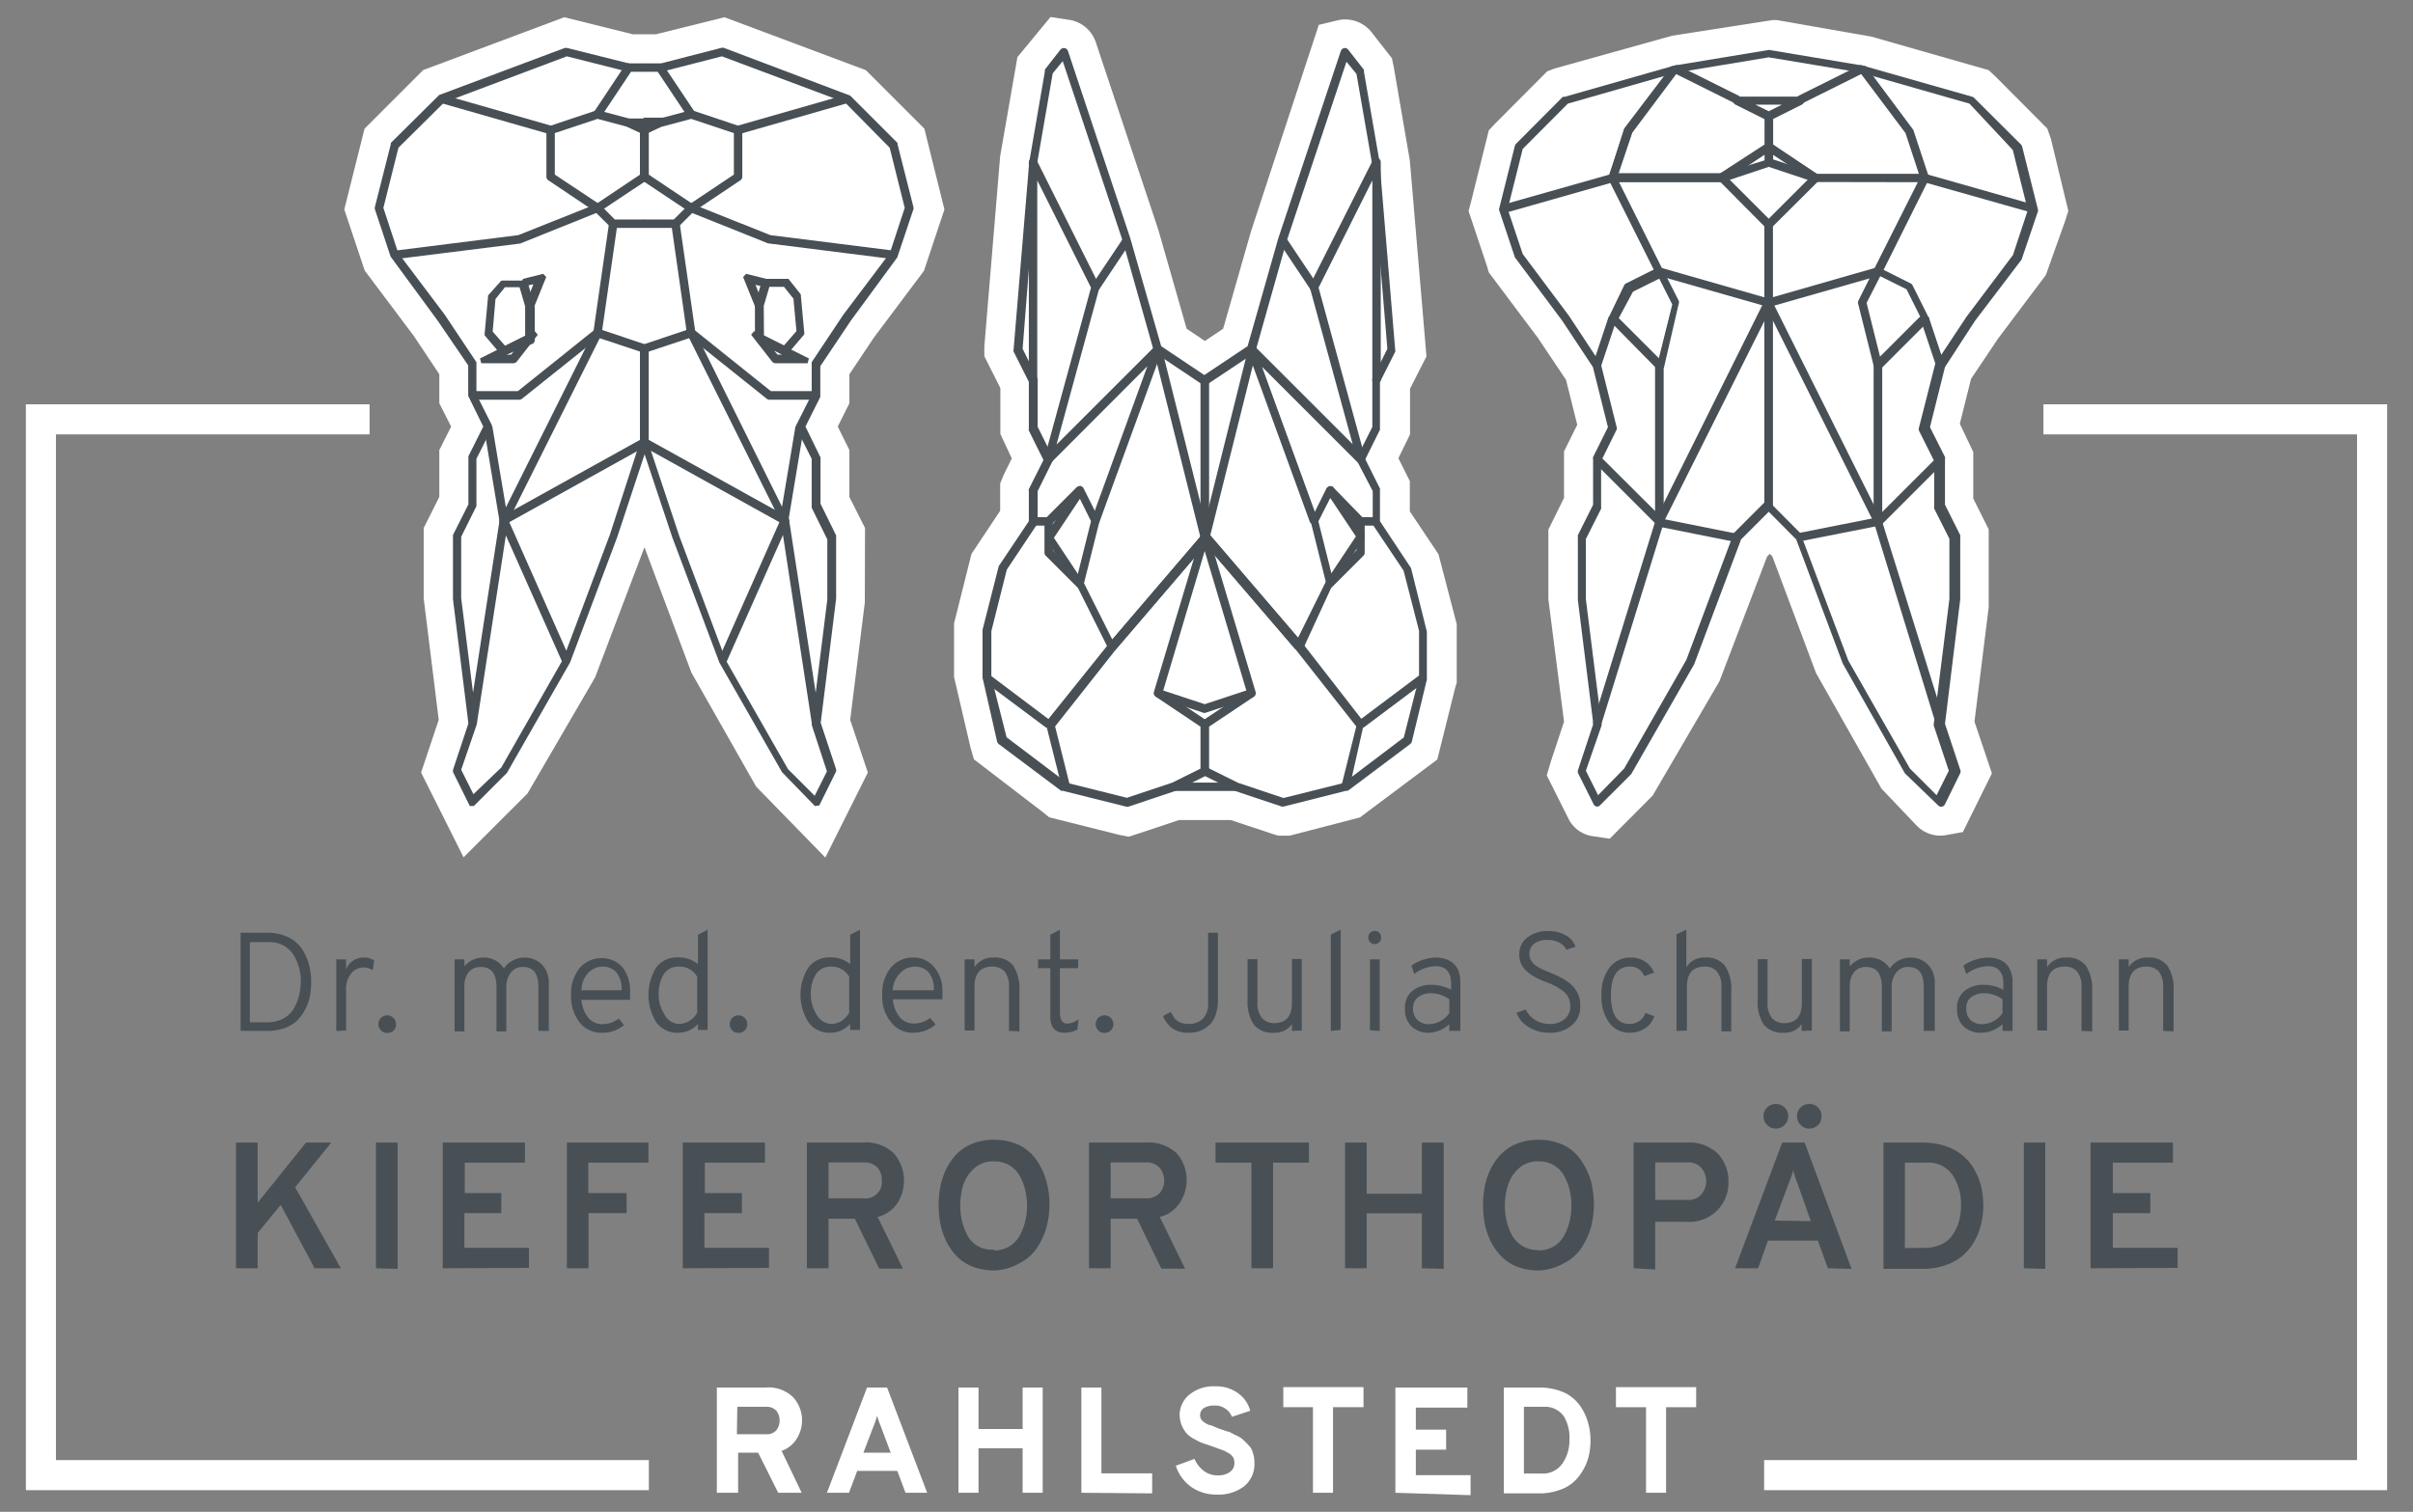 <svg xmlns="http://www.w3.org/2000/svg" viewBox="0 0 120.34 75.42"><rect x="0" y="0" width="120.34" height="75.42" fill="#808080" stroke="none"/><defs><style>.cls-1{fill:#fff;}.cls-2{fill:#485055;}</style></defs><g id="Ebene_2" data-name="Ebene 2"><polygon class="cls-1" points="32.36 74.34 1.29 74.34 1.29 20.17 18.43 20.17 18.43 21.67 2.79 21.67 2.79 72.84 32.36 72.84 32.36 74.34"/><polygon class="cls-1" points="119.05 74.34 87.98 74.34 87.98 72.84 117.55 72.84 117.55 21.67 101.91 21.67 101.91 20.17 119.05 20.17 119.05 74.34"/><path class="cls-1" d="M71.74,27.65l-1.43-2.14V24l-.57-1.14.58-1.19V19.39l.82-1.61L70.31,8l-.8-4.65-.09-.44-1-1.28A1.68,1.68,0,0,0,66.77,1l-1,.24L62.39,11.54,61,16.4l-.91.61-.91-.61-1.41-4.93L54.66,2.14A1.67,1.67,0,0,0,53.39,1l-1-.15-1.65,2-.86,4.94-.79,9.5,0,.48.8,1.59v2.29l.57,1.22-.4.81-.18.44v1.36l-1.43,2.15-.87,3.47,0,2.67.82,3.52.17.59L52,40.51l.32.26,3.5.88.48.09,2.5-.83h2.58l2.14.71.24.07h.55l3.51-.91,3.86-2.89.89-3.57.08-.27V31.14Z"/><polygon class="cls-1" points="43.18 3.5 36.13 0.86 32.71 1.71 31.56 1.71 28.14 0.86 21.44 3.37 21.11 3.49 18.18 6.42 17.17 10.45 18.19 13.5 20.63 16.75 21.91 18.67 21.91 20.12 22.5 21.28 21.91 22.45 21.91 24.79 21.13 26.34 21.13 29.85 21.88 35.91 21 38.54 23.12 42.77 26.31 39.58 29.68 33.79 32.14 27.3 34.48 33.55 37.71 39.24 41.16 42.78 43.28 38.54 42.4 35.91 43.13 30.06 43.14 26.34 42.36 24.79 42.36 22.45 41.78 21.28 42.36 20.12 42.36 18.67 43.59 16.83 46.08 13.51 47.1 10.45 46.1 6.42 43.18 3.5"/><path class="cls-1" d="M102.28,6.92l-.18-.51-2.59-2.6-.33-.31L93.34,1.83,88.6,1,88.4,1l-5,.78L77.52,3.42l-.36.14L74.58,6.15l-.33.35L73.38,10l-.14.53.92,2.75.09.31,2.45,3.27,1.4,2.09.56,2.24L78,22.52v2.32l-.78,1.58V29.9L78,36l-.66,2-.2.68,1.07,2.14a1.6,1.6,0,0,0,1.19.89l.88.13,2.14-2.15,3.33-5.7,2.38-6.23.13-.13.13.13,2.18,5.82,3.26,5.76L95.6,41.2a1.64,1.64,0,0,0,1.4.47l.89-.16,1.45-2.93L98.47,36l.71-5.71,0-3.47v-.41l-.77-1.54V22.55l-.67-1.41.56-2.24,1.34-2,2.39-3.18L103,11l.15-.48Z"/><path class="cls-2" d="M60.08,38.56a.09.09,0,0,1-.08-.09V36.18l-2.3-1.53a.1.1,0,0,1,0-.1L60,26.76a.1.1,0,0,1,.08-.06.1.1,0,0,1,.09.06l2.33,7.79a.09.09,0,0,1,0,.1l-2.3,1.53v2.29A.09.09,0,0,1,60.08,38.56Zm-2.23-4L60.08,36l2.24-1.49-2.24-7.45Z"/><path class="cls-2" d="M60.08,38.68a.21.21,0,0,1-.21-.21V36.25l-2.24-1.5a.2.2,0,0,1-.08-.24l2.33-7.78a.21.21,0,0,1,.2-.15.22.22,0,0,1,.21.15l2.33,7.79a.2.2,0,0,1-.08.23l-2.24,1.5v2.22A.21.21,0,0,1,60.08,38.68ZM58,34.49l2.08,1.39,2.09-1.39-2.09-7Zm2-7.43h.08l0-.14Zm.08-.26Z"/><path class="cls-2" d="M67.18,39.27l-.17,0,.77-3.07L64.69,32.3l-4.61-5.38-4.6,5.38-3.09,3.86.77,3.07-.17,0-.78-3.11a.11.11,0,0,1,0-.08l3.11-3.89L60,26.73a.11.11,0,0,1,.13,0l4.67,5.45,3.12,3.9a.11.11,0,0,1,0,.08Z"/><path class="cls-2" d="M67.15,39.39l-.17,0-.09-.15.75-3-3-3.81-4.51-5.26-4.51,5.27-3,3.8.75,3-.09.15-.17,0-.15-.09-.78-3.11a.26.26,0,0,1,0-.19l3.12-3.89,4.67-5.46a.24.24,0,0,1,.33,0l4.67,5.45L68,36a.26.26,0,0,1,0,.19L67.3,39.3Z"/><path class="cls-2" d="M66.31,29.21h0a.09.09,0,0,1-.06-.06L65.45,26a.13.13,0,0,1,0-.06l.78-1.56a.07.07,0,0,1,.06,0,.08.08,0,0,1,.08,0L67.93,26A.09.09,0,0,1,68,26v1.56a.09.09,0,0,1,0,.06l-1.55,1.56ZM65.63,26,66.36,29l1.42-1.43V26.05L66.34,24.6Z"/><path class="cls-2" d="M66.31,29.34h0a.23.23,0,0,1-.15-.15l-.78-3.12a.2.2,0,0,1,0-.15l.77-1.55a.28.28,0,0,1,.16-.12.22.22,0,0,1,.18.06L68,25.86a.2.2,0,0,1,.06.15v1.56a.2.2,0,0,1-.06.15l-1.56,1.56A.25.25,0,0,1,66.31,29.34Zm0-.33v0l0,0Zm-.56-3,.67,2.67,1.23-1.23V26.1l-1.29-1.29Zm.56-1.52h0Z"/><path class="cls-2" d="M64,40.12h0l-2.34-.78h0l-1.52-.76-1.51.76h0l-2.33.78h0l-3.12-.78h0L49.91,37a.05.05,0,0,1,0,0l-.78-3.11V31.44l.78-3.11a0,0,0,0,1,0,0L51.43,26V24.45a.08.08,0,0,1,0,0l.76-1.51-.76-1.52a.06.06,0,0,1,0,0V19l-.77-1.54a.06.06,0,0,1,0,0l.78-9.35.78-4.5a.05.05,0,0,1,0,0l.78-1a.11.11,0,0,1,.08,0,.11.11,0,0,1,.07.06L56.27,12l1.55,5.42,2.26,1.51,2.27-1.51L63.89,12,67,2.62a.11.11,0,0,1,.07-.06.11.11,0,0,1,.08,0l.78,1s0,0,0,0l.78,4.49.78,9.36s0,0,0,0L68.74,19v2.32s0,0,0,0L68,22.9l.76,1.51s0,0,0,0V26l1.54,2.32a0,0,0,0,1,0,0l.78,3.11v2.38l-.78,3.11a.05.05,0,0,1,0,0l-3.12,2.34h0L64,40.11Zm-2.31-.95,2.31.77,3.07-.77,3.08-2.31.77-3.07V31.47l-.77-3.09-1.55-2.32s0,0,0,0V24.47l-.77-1.54a.09.09,0,0,1,0-.07l.77-1.54V19s0,0,0,0l.77-1.53-.78-9.32-.77-4.47-.66-.82L64.06,12,62.5,17.47a.05.05,0,0,1,0,.05l-2.34,1.55a.07.07,0,0,1-.09,0L57.7,17.52a.1.1,0,0,1,0-.05L56.11,12,53,2.82l-.66.82L51.6,8.11l-.77,9.32L51.59,19a.08.08,0,0,1,0,0v2.32l.77,1.54a0,0,0,0,1,0,.07l-.77,1.54V26a.09.09,0,0,1,0,0L50,28.38l-.77,3.09v2.32L50,36.86l3.07,2.31,3.08.77,2.3-.77,1.56-.78h.07Z"/><path class="cls-2" d="M64,40.24h-.07l-2.33-.78-1.5-.74-1.46.73-2.36.79a.24.24,0,0,1-.12,0L53,39.45a.2.2,0,0,1-.08,0l-3.11-2.33a.24.24,0,0,1-.08-.11L49,33.8V31.42l.81-3.18L51.31,26v-1.5a.2.2,0,0,1,0-.1l.73-1.45-.73-1.47a.13.13,0,0,1,0-.09V19.05l-.76-1.51a.22.22,0,0,1,0-.11l.78-9.35.78-4.52a.19.19,0,0,1,0-.09l.78-1a.22.22,0,0,1,.37.07l3.11,9.35,1.54,5.38,2.15,1.44,2.16-1.44,1.53-5.38,3.12-9.35a.22.22,0,0,1,.16-.14.21.21,0,0,1,.21.08l.78,1a.19.19,0,0,1,0,.09l.78,4.5.78,9.37a.22.22,0,0,1,0,.11l-.76,1.51v2.29a.29.29,0,0,1,0,.09l-.73,1.47.73,1.46a.29.29,0,0,1,0,.09V26l1.55,2.34.79,3.17v2.39L70.41,37a.26.26,0,0,1-.07.11l-3.12,2.34-.09,0Zm-2.26-1.19,2.27.76,3-.75,3-2.27.76-3V31.47l-.77-3-1.54-2.3a.27.27,0,0,1,0-.12V24.5L67.68,23a.21.21,0,0,1,0-.19l.76-1.51V19a.29.29,0,0,1,0-.09l.75-1.51-.77-9.28-.77-4.43-.5-.61-3,9L62.62,17.5a.2.2,0,0,1-.08.12L60.2,19.18a.21.21,0,0,1-.24,0l-2.33-1.56a.27.27,0,0,1-.09-.12L56,12.05l-3-9-.5.61-.77,4.45L51,17.4l.75,1.51a.29.29,0,0,1,0,.09v2.29l.75,1.51a.17.17,0,0,1,0,.19l-.75,1.51V26a.2.2,0,0,1,0,.11l-1.54,2.31-.77,3.07v2.29l.76,3,3,2.27,3,.75,2.27-.76L60,38.28a.21.21,0,0,1,.19,0ZM53,2.76h0l0,0Zm14.08,0,0,0h0Zm0-.06Z"/><path class="cls-2" d="M53.85,29.21l-.06,0-1.55-1.56a.09.09,0,0,1,0-.06V26a.09.09,0,0,1,0-.06l1.55-1.56a.08.08,0,0,1,.08,0,.07.07,0,0,1,.06,0L54.71,26a.13.13,0,0,1,0,.06l-.78,3.12a.09.09,0,0,1-.06.06Zm-1.47-1.68L53.81,29,54.54,26l-.71-1.42-1.45,1.45Z"/><path class="cls-2" d="M53.85,29.34a.23.23,0,0,1-.15-.07l-1.55-1.55a.2.2,0,0,1-.06-.15V26a.2.2,0,0,1,.06-.15L53.7,24.3a.32.32,0,0,1,.18-.06.23.23,0,0,1,.16.12l.78,1.56a.23.23,0,0,1,0,.14l-.78,3.12a.23.23,0,0,1-.15.15Zm0-.24ZM53.8,29l0,0v0Zm-1.29-1.54,1.23,1.23L54.41,26l-.61-1.23L52.51,26.1Zm1.33-2.95h0Zm0-.06Z"/><path class="cls-2" d="M65.45,26l-3.11-8.57a.1.1,0,0,1,0-.1.09.09,0,0,1,.11,0L67.7,22.6l-2.25-8.25a.13.13,0,0,1,0-.06l3.11-6.23a.08.08,0,0,1,.1,0,.08.08,0,0,1,.07.08V19h-.18V8.47l-2.93,5.87L68,22.87a.07.07,0,0,1,0,.1.09.09,0,0,1-.1,0l-5.18-5.18,3,8.2Z"/><path class="cls-2" d="M65.5,26.16l-.16-.08-3.12-8.56a.21.21,0,0,1,.09-.25.2.2,0,0,1,.26,0l4.89,4.89-2.13-7.79a.22.22,0,0,1,0-.16L68.46,8a.23.23,0,0,1,.24-.12.21.21,0,0,1,.16.21V19l-.12.13h-.18L68.44,19V9l-2.68,5.35,2.32,8.49a.23.23,0,0,1-.1.24.23.23,0,0,1-.26,0l-4.78-4.78,2.79,7.67-.07.16Zm2.18-3.51.12.12,0-.16Zm-5.16-5.06.06.19.08,0Zm6-9.16.08,0V8.26Z"/><path class="cls-2" d="M54.71,26,54.55,26l3-8.2L52.36,23a.11.11,0,0,1-.11,0,.1.1,0,0,1,0-.1l2.33-8.53L51.6,8.47V19h-.17V8.1A.08.08,0,0,1,51.5,8s.08,0,.09,0l3.12,6.23a.13.13,0,0,1,0,.06L52.47,22.6l5.22-5.22a.08.08,0,0,1,.1,0,.09.09,0,0,1,0,.1Z"/><path class="cls-2" d="M54.67,26.16l-.16-.06-.08-.16,2.79-7.67-4.77,4.78a.22.22,0,0,1-.36-.21l2.32-8.49L51.73,9V19l-.13.13h-.17L51.31,19V8.1a.21.21,0,0,1,.16-.21.22.22,0,0,1,.24.12l3.11,6.22a.23.23,0,0,1,0,.16l-2.13,7.79,4.89-4.89a.21.21,0,0,1,.26,0,.22.22,0,0,1,.09.25l-3.12,8.56Zm-2.34-3.25Zm.08-.3,0,.16.12-.12Zm5.1-4.87.07,0,.07-.19ZM51.56,8.26v.19l.08,0Zm-.08-.14Z"/><rect class="cls-2" x="58.53" y="39.16" width="3.12" height="0.17"/><polygon class="cls-2" points="61.64 39.46 58.53 39.46 58.4 39.34 58.4 39.16 58.53 39.04 61.64 39.04 61.77 39.16 61.77 39.34 61.64 39.46"/><path class="cls-2" d="M60.08,35.44h0l-2.34-.78.05-.16,2.31.76,2.31-.76.06.16-2.34.78Z"/><polygon class="cls-2" points="60.08 35.57 60.02 35.56 57.68 34.78 57.6 34.62 57.66 34.46 57.81 34.38 60.08 35.13 62.35 34.38 62.51 34.46 62.57 34.62 62.49 34.78 60.08 35.57"/><path class="cls-2" d="M60.08,26.88a.09.09,0,0,1-.08-.09V19a.08.08,0,0,1,.08-.08.08.08,0,0,1,.09.08v7.79A.09.09,0,0,1,60.08,26.88Z"/><path class="cls-2" d="M60.08,27a.21.21,0,0,1-.21-.21V19a.22.22,0,0,1,.43,0v7.79A.21.21,0,0,1,60.08,27Z"/><path class="cls-2" d="M64.69,32.3,60,26.85a.08.08,0,0,1,0-.08l2.34-9.35.16,0-2.32,9.3,4.64,5.41Z"/><path class="cls-2" d="M64.77,32.39H64.6l-4.68-5.45a.22.22,0,0,1,0-.19l2.33-9.35.16-.09.16,0,.1.16-2.31,9.23,4.6,5.37,0,.18Z"/><path class="cls-2" d="M55.41,32.33h0a.12.12,0,0,1-.07,0l-1.55-3.11-1.56-2.33a.09.09,0,0,1,0-.1l1.56-2.33.15.09L52.4,26.79l1.53,2.29h0l1.5,3L60,26.77l-2.33-9.3.17,0,2.34,9.35a.12.12,0,0,1,0,.08L55.48,32.3A.09.09,0,0,1,55.41,32.33Z"/><path class="cls-2" d="M55.41,32.45h0a.22.22,0,0,1-.15-.12l-1.55-3.1-1.55-2.32a.21.21,0,0,1,0-.24l1.56-2.33.17,0,.15.1,0,.17-1.48,2.22,1.5,2.26,1.41,2.81,4.39-5.13L57.54,17.5l.09-.16.17,0,.15.09,2.34,9.35a.19.19,0,0,1,0,.19l-4.67,5.45A.2.2,0,0,1,55.41,32.45Zm0-.23Zm0-.07v0h0Z"/><path class="cls-2" d="M64.83,32.28l-.15-.08,1.56-3.11h0l1.53-2.29L66.24,24.5l.15-.09,1.55,2.33a.09.09,0,0,1,0,.1l-1.55,2.33Z"/><path class="cls-2" d="M64.78,32.39l-.16-.08-.05-.16L66.13,29l1.49-2.24-1.48-2.22,0-.17.15-.1.17,0,1.56,2.33a.23.23,0,0,1,0,.24l-1.56,2.33L65,32.34Z"/><rect class="cls-2" x="67.87" y="25.92" width="0.78" height="0.17"/><polygon class="cls-2" points="68.65 26.22 67.87 26.22 67.75 26.1 67.75 25.92 67.87 25.8 68.65 25.8 68.78 25.92 68.78 26.1 68.65 26.22"/><rect class="cls-2" x="51.52" y="25.92" width="0.78" height="0.17"/><polygon class="cls-2" points="52.3 26.22 51.52 26.22 51.39 26.1 51.39 25.92 51.52 25.8 52.3 25.8 52.42 25.92 52.42 26.1 52.3 26.22"/><rect class="cls-2" x="50.65" y="33.02" width="0.17" height="3.89" transform="translate(-7.68 54.58) rotate(-53.13)"/><polygon class="cls-2" points="52.17 36.3 49.05 33.97 49.03 33.79 49.13 33.66 49.31 33.63 52.42 35.97 52.45 36.14 52.34 36.28 52.17 36.3"/><rect class="cls-2" x="67.48" y="34.88" width="3.89" height="0.17" transform="translate(-7.1 48.64) rotate(-36.86)"/><polygon class="cls-2" points="68 36.3 67.82 36.28 67.72 36.14 67.74 35.97 70.86 33.63 71.03 33.66 71.14 33.79 71.11 33.97 68 36.3"/><rect class="cls-2" x="64.67" y="11.76" width="0.17" height="2.81" transform="translate(3.58 38.13) rotate(-33.69)"/><polygon class="cls-2" points="65.53 14.48 65.36 14.45 63.8 12.11 63.84 11.94 63.98 11.84 64.15 11.88 65.71 14.21 65.68 14.39 65.53 14.48"/><rect class="cls-2" x="54.01" y="13.07" width="2.81" height="0.17" transform="translate(13.72 51.96) rotate(-56.31)"/><polygon class="cls-2" points="54.63 14.48 54.49 14.38 54.46 14.21 56.02 11.88 56.19 11.84 56.33 11.94 56.37 12.11 54.81 14.45 54.63 14.48"/><polygon class="cls-2" points="28.24 2.5 28.26 2.51 31.38 3.29 31.34 3.46 28.25 2.68 22.06 5 19.75 7.31 18.99 10.38 19.75 12.68 22.08 15.78 23.66 18.14 23.66 19.7 24.44 21.28 23.66 22.86 23.66 25.2 22.88 26.75 22.88 29.84 23.66 36.09 22.88 38.41 23.59 39.83 25.06 38.36 28.16 32.93 30.5 26.7 32.05 22.03 32.22 22.09 30.66 26.76 28.32 33.01 25.2 38.47 23.55 40.12 22.7 38.42 23.48 36.07 22.7 29.85 22.7 26.71 23.48 25.16 23.48 22.82 24.25 21.28 23.48 19.75 23.48 18.19 21.94 15.88 19.6 12.76 18.81 10.38 19.6 7.22 21.96 4.85 21.98 4.85 28.24 2.5"/><path class="cls-2" d="M23.63,40.21l-.2,0-.84-1.7v-.1l.77-2.32-.77-6.2v-3.2l.77-1.53V22.76l.74-1.48-.75-1.53V18.23L21.83,16,19.48,12.8l-.79-2.38v-.07l.8-3.16,0-.06,2.41-2.39,6.27-2.35h.1l3.12.78.09.15,0,.17-.16.09-3.05-.77-6.12,2.3L19.87,7.37l-.75,3,.74,2.25,2.32,3.08,1.58,2.37,0,.07v1.54l.78,1.55v.11l-.78,1.55v2.36L23,26.78v3.06l.78,6.23v.06L23,38.4l.61,1.22L25,38.29l3.09-5.42,2.33-6.21L31.93,22l.16-.08.17,0,.08.16L30.78,26.8l-2.35,6.25-3.15,5.51Zm-.06-.31h0Z"/><rect class="cls-2" x="19.23" y="30.93" width="10.24" height="0.17" transform="translate(-10.01 50.37) rotate(-81.26)"/><polygon class="cls-2" points="23.64 36.22 23.46 36.19 23.36 36.05 24.92 25.92 25.06 25.82 25.23 25.84 25.34 25.99 23.78 36.11 23.64 36.22"/><polygon class="cls-2" points="30.96 6.04 32.13 6.04 32.13 6.21 31.75 6.21 32.17 6.41 32.1 6.57 30.96 6.04"/><path class="cls-2" d="M32.05,6.68l-1.14-.53L31,5.91h1.17l.13.13v.17l-.07.07h0l.06.17-.07.16Zm-.52-.52.18.09,0-.09Z"/><path class="cls-2" d="M25.05,14h1.1l.34,1.22v1.68l-1.38.69-.85-1,.17-1.83Zm1,.18h-.89l-.53.66-.16,1.71.72.83,1.16-.59V15.27Z"/><path class="cls-2" d="M25.17,17.73l-.15,0-.85-1,0-.09.17-1.84,0-.06L25,14l.1,0h1.1l.12.09.35,1.25v1.68l-.07.11Zm-.6-1.19.62.71,1-.5V15.28l-.28-.95h-.73l-.47.59Z"/><path class="cls-2" d="M26.72,16.63,25.64,18H24Zm-1.17,1.19.55-.69-1.38.69Z"/><path class="cls-2" d="M25.64,18.12H24l-.06-.24,2.73-1.36.15.18-1.07,1.37Zm-1.13-.25h.19l0-.09Zm.74-.18h.24l.16-.2Zm.84-.61.06.06.12-.15Z"/><polygon class="cls-2" points="27.09 13.78 26.49 15.29 26.33 15.22 26.8 14.03 26.1 14.2 26.06 14.04 27.09 13.78"/><path class="cls-2" d="M26.44,15.4l-.16-.06-.07-.16.39-1-.47.11L26,14.23l0-.17.09-.15,1-.25.15.16-.61,1.51ZM26.83,14l0,0,0,0Z"/><polygon class="cls-2" points="32.05 6.49 32.22 6.49 32.22 8.87 29.83 10.46 25.93 12.02 25.92 12.02 19.68 12.8 19.66 12.63 25.88 11.85 29.76 10.3 32.05 8.78 32.05 6.49"/><polygon class="cls-2" points="19.7 12.93 19.56 12.82 19.54 12.65 19.65 12.51 25.85 11.73 29.71 10.19 31.92 8.71 31.92 6.49 32.05 6.36 32.22 6.36 32.35 6.49 32.35 8.87 32.29 8.97 29.9 10.56 25.94 12.15 19.7 12.93"/><rect class="cls-2" x="32.05" y="6.49" width="0.17" height="2.34"/><polygon class="cls-2" points="32.22 8.95 32.05 8.95 31.92 8.82 31.92 6.49 32.05 6.36 32.22 6.36 32.35 6.49 32.35 8.82 32.22 8.95"/><polygon class="cls-2" points="29.8 5.62 31.39 6.05 32.17 6.41 32.1 6.57 31.33 6.21 29.8 5.8 27.55 6.55 27.55 8.78 29.86 10.32 30.61 11.07 32.13 11.07 32.13 11.24 30.54 11.24 29.74 10.45 27.38 8.87 27.38 6.42 29.8 5.62"/><polygon class="cls-2" points="32.13 11.37 30.54 11.37 30.45 11.33 29.65 10.54 27.31 8.97 27.25 8.87 27.25 6.42 27.34 6.31 29.76 5.5 29.83 5.5 31.43 5.93 32.22 6.29 32.28 6.46 32.21 6.62 32.05 6.68 31.27 6.32 29.8 5.93 27.67 6.64 27.67 8.71 29.93 10.21 30.66 10.95 32.13 10.95 32.26 11.07 32.26 11.25 32.13 11.37"/><polygon class="cls-2" points="31.31 3.29 32.13 3.29 32.13 3.46 31.4 3.46 29.87 5.76 29.73 5.66 31.31 3.29"/><polygon class="cls-2" points="29.8 5.86 29.66 5.76 29.62 5.59 31.2 3.21 31.31 3.16 32.13 3.16 32.26 3.29 32.26 3.46 32.13 3.58 31.47 3.58 29.97 5.83 29.8 5.86"/><polygon class="cls-2" points="30.49 11.15 30.66 11.17 29.88 16.64 29.88 16.65 25.08 26.23 24.26 21.3 24.43 21.27 25.17 25.68 29.71 16.58 30.49 11.15"/><path class="cls-2" d="M25.2,26.29l-.24,0-.82-4.93.1-.15.17,0,.15.1.67,4,4.36-8.73.78-5.42.14-.11.17,0,.11.14L30,16.69Zm-.08-.58,0,.12.06-.11Z"/><rect class="cls-2" x="32.05" y="17.39" width="0.17" height="4.67"/><polygon class="cls-2" points="32.22 22.19 32.05 22.19 31.92 22.06 31.92 17.39 32.05 17.26 32.22 17.26 32.35 17.39 32.35 22.06 32.22 22.19"/><polygon class="cls-2" points="29.78 16.51 32.16 17.31 32.11 17.47 29.82 16.71 25.93 19.81 23.57 19.81 23.57 19.64 25.87 19.64 29.78 16.51"/><polygon class="cls-2" points="25.93 19.94 23.57 19.94 23.44 19.81 23.44 19.64 23.57 19.51 25.83 19.51 29.7 16.41 29.82 16.39 32.2 17.19 32.28 17.35 32.23 17.51 32.07 17.59 29.84 16.85 26.01 19.91 25.93 19.94"/><polygon class="cls-2" points="32.09 21.99 32.18 22.14 25.24 25.99 28.32 32.93 28.16 33 25.02 25.92 32.09 21.99"/><polygon class="cls-2" points="28.21 33.11 28.05 33.05 24.9 25.97 24.95 25.81 32.03 21.88 32.2 21.93 32.29 22.08 32.24 22.25 25.4 26.05 28.43 32.88 28.37 33.04 28.21 33.11"/><rect class="cls-2" x="24.65" y="2.87" width="0.17" height="5.67" transform="translate(12.45 27.92) rotate(-74.05)"/><polygon class="cls-2" points="27.4 6.69 21.95 5.13 21.87 4.98 21.91 4.81 22.07 4.72 27.52 6.28 27.61 6.44 27.56 6.6 27.4 6.69"/><polygon class="cls-2" points="36.03 2.5 42.31 4.85 44.67 7.22 45.46 10.38 44.67 12.76 44.66 12.77 42.33 15.88 40.79 18.19 40.79 19.75 40.02 21.28 40.79 22.82 40.79 25.16 41.57 26.71 41.57 29.86 40.79 36.07 41.57 38.42 40.73 40.12 39.07 38.46 35.95 32.99 33.61 26.77 32.05 22.09 32.22 22.03 33.77 26.71 36.11 32.93 39.21 38.36 40.68 39.83 41.39 38.41 40.61 36.09 40.62 36.07 41.39 29.84 41.39 26.75 40.62 25.2 40.62 22.86 39.83 21.28 40.62 19.7 40.62 18.14 42.19 15.78 44.52 12.68 45.28 10.38 44.52 7.31 42.21 5 36.02 2.68 32.94 3.46 32.89 3.29 36.03 2.5"/><path class="cls-2" d="M40.64,40.21,39,38.52l-3.12-5.46-2.35-6.25-1.56-4.68L32,22l.17,0,.16.08,1.55,4.67,2.33,6.21,3.09,5.41,1.33,1.33.61-1.22-.76-2.32.78-6.25v-3l-.78-1.58V22.89l-.78-1.55v-.11l.78-1.55V18.14l0-.07,1.57-2.36,2.33-3.09.74-2.25-.75-3L42.14,5.11,36,2.81,33,3.58l-.15-.09,0-.17.09-.15L36,2.38h.08L42.4,4.77l2.36,2.36,0,.06.8,3.16v.07l-.81,2.42L42.43,16l-1.52,2.27V19.8l-.74,1.48.75,1.54v2.31l.78,1.58v3.15l-.77,6.2.77,2.32v.1l-.84,1.7Zm0-.31h0Z"/><rect class="cls-2" x="39.84" y="25.9" width="0.17" height="10.24" transform="translate(-4.25 6.43) rotate(-8.75)"/><polygon class="cls-2" points="40.63 36.22 40.49 36.11 38.94 25.99 39.04 25.84 39.21 25.82 39.35 25.92 40.91 36.05 40.81 36.19 40.63 36.22"/><polygon class="cls-2" points="32.13 6.04 33.31 6.04 32.17 6.57 32.1 6.41 32.52 6.21 32.13 6.21 32.13 6.04"/><path class="cls-2" d="M32.22,6.68l-.16-.06L32,6.46l.06-.17h0L32,6.21V6l.12-.13h1.18l0,.24Zm.32-.52,0,.09.18-.09Z"/><path class="cls-2" d="M38.12,14h1.1l.62.78L40,16.64l-.85,1-1.38-.69v-1.7Zm1,.18h-.89L38,15.27v1.55l1.16.59.72-.83-.16-1.71Z"/><path class="cls-2" d="M39.1,17.73,37.72,17l-.07-.11V15.2L38,14l.12-.09h1.1l.1,0,.62.78,0,.06.17,1.84,0,.09-.85,1Zm-1-1,1,.5.62-.71-.15-1.62-.47-.59h-.73l-.28.95Z"/><path class="cls-2" d="M37.55,16.63,40.28,18H38.63Zm2,1.19-1.38-.69.55.69Z"/><path class="cls-2" d="M40.28,18.12H38.63l-.1-.05L37.46,16.7l.15-.18,2.73,1.36Zm-.71-.25h.18l-.16-.09Zm-.79-.18H39l-.4-.2ZM38,17l.12.15.06-.06Z"/><polygon class="cls-2" points="37.18 13.78 38.21 14.04 38.17 14.2 37.47 14.03 37.94 15.22 37.78 15.29 37.18 13.78"/><path class="cls-2" d="M37.83,15.4l-.16-.07-.61-1.51.15-.16,1,.25.09.15,0,.17-.15.09-.47-.11.39,1-.07.16ZM37.39,14l0,0,0,0Z"/><polygon class="cls-2" points="32.05 6.49 32.22 6.49 32.22 8.78 34.51 10.3 38.39 11.85 44.61 12.63 44.58 12.8 38.34 12.02 34.42 10.45 32.05 8.87 32.05 6.49"/><polygon class="cls-2" points="44.57 12.93 38.3 12.14 34.38 10.57 31.98 8.97 31.92 8.87 31.92 6.49 32.05 6.36 32.22 6.36 32.35 6.49 32.35 8.71 34.58 10.2 38.42 11.73 44.62 12.51 44.73 12.65 44.71 12.82 44.57 12.93"/><rect class="cls-2" x="32.05" y="6.49" width="0.17" height="2.34"/><polygon class="cls-2" points="32.22 8.95 32.05 8.95 31.92 8.82 31.92 6.49 32.05 6.36 32.22 6.36 32.35 6.49 32.35 8.82 32.22 8.95"/><polygon class="cls-2" points="34.47 5.62 36.89 6.42 36.89 8.87 34.53 10.45 33.73 11.24 32.13 11.24 32.13 11.07 33.66 11.07 34.42 10.31 36.72 8.78 36.72 6.55 34.47 5.8 32.94 6.21 32.17 6.57 32.1 6.41 32.89 6.04 34.47 5.62"/><polygon class="cls-2" points="33.73 11.37 32.13 11.37 32.01 11.25 32.01 11.07 32.13 10.95 33.6 10.95 34.34 10.22 36.6 8.71 36.6 6.64 34.47 5.93 32.98 6.33 32.22 6.68 32.06 6.62 31.98 6.46 32.05 6.29 32.84 5.93 34.44 5.5 34.51 5.5 36.93 6.31 37.02 6.42 37.02 8.87 36.96 8.97 34.6 10.55 33.82 11.33 33.73 11.37"/><polygon class="cls-2" points="32.13 3.29 32.96 3.29 34.54 5.66 34.4 5.76 32.87 3.46 32.13 3.46 32.13 3.29"/><polygon class="cls-2" points="34.47 5.86 34.3 5.83 32.8 3.58 32.13 3.58 32.01 3.46 32.01 3.29 32.13 3.16 32.96 3.16 33.06 3.21 34.65 5.59 34.61 5.76 34.47 5.86"/><polygon class="cls-2" points="33.78 11.15 34.55 16.58 39.1 25.68 39.84 21.27 40.01 21.3 39.19 26.23 34.39 16.64 33.61 11.17 33.78 11.15"/><path class="cls-2" d="M39.07,26.29l-4.81-9.64-.78-5.46.11-.14.17,0,.14.11.78,5.42L39,25.28l.67-4,.15-.1.17,0,.1.15-.82,4.93Zm0-.57.06.11,0-.12Z"/><rect class="cls-2" x="32.05" y="17.39" width="0.17" height="4.67"/><polygon class="cls-2" points="32.22 22.19 32.05 22.19 31.92 22.06 31.92 17.39 32.05 17.26 32.22 17.26 32.35 17.39 32.35 22.06 32.22 22.19"/><polygon class="cls-2" points="34.49 16.51 38.4 19.64 40.7 19.64 40.7 19.81 38.34 19.81 34.45 16.71 32.16 17.47 32.11 17.31 34.49 16.51"/><polygon class="cls-2" points="40.7 19.94 38.34 19.94 38.26 19.91 34.43 16.85 32.2 17.59 32.04 17.51 31.99 17.35 32.07 17.19 34.45 16.39 34.57 16.41 38.44 19.51 40.7 19.51 40.83 19.64 40.83 19.81 40.7 19.94"/><polygon class="cls-2" points="32.18 21.99 39.26 25.92 36.11 33 35.95 32.93 39.03 25.99 32.09 22.14 32.18 21.99"/><polygon class="cls-2" points="36.06 33.11 35.9 33.04 35.84 32.88 38.87 26.05 32.03 22.25 31.98 22.08 32.07 21.93 32.24 21.88 39.32 25.81 39.37 25.97 36.22 33.05 36.06 33.11"/><rect class="cls-2" x="36.7" y="5.62" width="5.67" height="0.17" transform="translate(-0.05 11.08) rotate(-15.95)"/><polygon class="cls-2" points="36.87 6.69 36.71 6.6 36.66 6.44 36.75 6.28 42.2 4.72 42.36 4.81 42.4 4.98 42.32 5.13 36.87 6.69"/><path class="cls-2" d="M82.75,13.46a.08.08,0,0,1,.08,0l.78,1.56a.13.13,0,0,1,0,.06l-.78,3.11a.11.11,0,0,1-.06.07.09.09,0,0,1-.09,0L80.36,16a.08.08,0,0,1,0-.1l.78-1.56a.08.08,0,0,1,0,0l1.56-.78Zm.69,1.66-.72-1.45-1.46.72-.74,1.48,2.19,2.18Z"/><path class="cls-2" d="M82.75,18.43a.22.22,0,0,1-.15-.06L80.27,16a.21.21,0,0,1,0-.25L81,14.23a.2.2,0,0,1,.09-.09l1.56-.78a.21.21,0,0,1,.28.09L83.72,15a.2.2,0,0,1,0,.15L83,18.27a.2.2,0,0,1-.15.16Zm0-.21Zm.06,0Zm-.08-.08,0,0v0Zm-2-2.27,2,2,.67-2.68-.65-1.29-1.31.65Z"/><path class="cls-2" d="M88.21,2.56h0l4.67.78h0L98.35,4.9l0,0,2.34,2.34a.05.05,0,0,1,0,0l.78,3.11v.05l-.78,2.34v0L98.4,15.94l-1.55,2.32-.76,3.07.76,1.53s0,0,0,0v2.31l.77,1.54s0,0,0,0v3.13l-.78,6.21.77,2.31a.08.08,0,0,1,0,.07l-.78,1.56a.08.08,0,0,1-.06,0,.08.08,0,0,1-.08,0l-1.56-1.56a0,0,0,0,1,0,0L92,33.06h0l-2.33-6.21-1.48-1.49-1.49,1.49-2.33,6.21h0l-3.12,5.45a0,0,0,0,1,0,0L79.7,40.09a.07.07,0,0,1-.07,0,.08.08,0,0,1-.07,0l-.78-1.56a.08.08,0,0,1,0-.07l.77-2.31-.78-6.21V26.79s0,0,0,0l.77-1.54V22.9s0,0,0,0l.77-1.53-.77-3.07L78,15.94l-2.33-3.12,0,0-.78-2.34v-.05l.78-3.11,0,0L78,4.92l0,0,5.45-1.56h0l4.67-.78Zm4.65.95-4.65-.77-4.66.77L78.13,5.06l-2.31,2.3-.76,3.07.76,2.3,2.33,3.11,1.56,2.34s0,0,0,0l.78,3.12s0,0,0,.06l-.77,1.54v2.31s0,0,0,0L79,26.81V29.9l.78,6.22s0,0,0,0L79,38.46l.71,1.42,1.47-1.46L84.23,33l2.34-6.22s0,0,0,0l1.55-1.56a.11.11,0,0,1,.13,0l1.55,1.56s0,0,0,0L92.18,33l3.1,5.44,1.47,1.46.71-1.42-.77-2.3s0,0,0,0l.77-6.22V26.81l-.77-1.54V22.92l-.77-1.54a.07.07,0,0,1,0-.06l.78-3.12s0,0,0,0l1.56-2.34,2.33-3.11.76-2.3-.76-3.07-2.31-2.3Z"/><path class="cls-2" d="M79.64,40.24h0a.24.24,0,0,1-.16-.11l-.78-1.56a.22.22,0,0,1,0-.16l.76-2.3-.77-6.18V26.79a.24.24,0,0,1,0-.09l.76-1.52V22.9a.16.16,0,0,1,0-.1l.74-1.49-.75-3L77.91,16l-2.36-3.16-.78-2.34a.14.14,0,0,1,0-.11l.78-3.12a.27.27,0,0,1,.06-.1l2.33-2.34a.26.26,0,0,1,.09,0l5.47-1.56,4.72-.78h0l4.67.78,5.48,1.56a.2.2,0,0,1,.09.06l2.34,2.33a.31.31,0,0,1,.05.1l.78,3.11a.19.19,0,0,1,0,.13l-.81,2.39L98.5,16,97,18.31l-.75,3L97,22.8a.16.16,0,0,1,0,.1v2.28l.76,1.52a.2.2,0,0,1,0,.09V29.9L97,36.11l.76,2.29a.2.2,0,0,1,0,.17L97,40.12a.22.22,0,0,1-.15.12.21.21,0,0,1-.19-.06L95,38.58,91.9,33.1l-2.32-6.19-1.37-1.38-1.38,1.38-2.34,6.23-3.14,5.48-1.56,1.56A.22.22,0,0,1,79.64,40.24Zm0-.29h0Zm17.11,0h0ZM79.09,38.45l.61,1.22L81,38.34l3.1-5.42,2.32-6.2a.22.22,0,0,1,0-.08l1.56-1.56a.2.2,0,0,1,.15-.06h0a.22.22,0,0,1,.15.06l1.55,1.56a.18.18,0,0,1,0,.07l2.34,6.23,3.08,5.4,1.33,1.33.61-1.22-.75-2.25a.25.25,0,0,1,0-.09l.78-6.23v-3l-.76-1.51a.3.3,0,0,1,0-.1V23l-.76-1.52a.23.23,0,0,1,0-.14l.81-3.18,1.55-2.34,2.33-3.1.74-2.24-.75-3L98.22,5.17,92.83,3.63l-4.62-.77-4.64.77L78.19,5.17,75.94,7.43l-.75,3,.75,2.24,2.31,3.09,1.59,2.41.78,3.12a.2.2,0,0,1,0,.15L79.85,23v2.28a.3.3,0,0,1,0,.1l-.76,1.51V29.9l.78,6.21a.28.28,0,0,1,0,.09ZM88.21,2.61h0v0Z"/><path class="cls-2" d="M93.66,13.46h0l1.55.78,0,0,.78,1.56a.08.08,0,0,1,0,.1l-2.33,2.33a.08.08,0,0,1-.09,0,.11.11,0,0,1-.06-.07l-.78-3.11a.13.13,0,0,1,0-.06l.78-1.56A.1.1,0,0,1,93.66,13.46Zm1.49.93-1.45-.72L93,15.12l.73,2.93,2.19-2.18Z"/><path class="cls-2" d="M93.66,18.43H93.6a.23.23,0,0,1-.15-.15l-.78-3.12a.22.22,0,0,1,0-.14l.78-1.56a.21.21,0,0,1,.28-.1l1.56.78a.2.2,0,0,1,.09.09l.78,1.56a.21.21,0,0,1,0,.25l-2.33,2.33A.22.22,0,0,1,93.66,18.43Zm0-.32v0l0,0Zm-.57-3,.67,2.68,2-2-.68-1.36-1.31-.65Zm.59-1.56Z"/><path class="cls-2" d="M96.71,22.83l.12.13-3.11,3.11,0,0-3.89.77,0-.17,3.86-.77Z"/><path class="cls-2" d="M89.8,27l-.14-.1,0-.17.1-.15,3.83-.76,3.07-3.07h.18l.12.12v.18l-3.11,3.11a.24.24,0,0,1-.11.06Z"/><path class="cls-2" d="M88.21,15a.08.08,0,0,1,.07.05L93.73,26v0l3.11,10.12-.16,0L93.58,26,88.21,15.3,82.83,26.05a.1.1,0,0,1-.06.05.11.11,0,0,1-.08,0L79.58,23l.12-.13,3,3,5.4-10.79A.08.08,0,0,1,88.21,15Z"/><path class="cls-2" d="M96.73,36.28l-.16-.08L93.46,26.08l-5.25-10.5L82.94,26.11a.21.21,0,0,1-.15.11.22.22,0,0,1-.19-.06l-3.11-3.11v-.18l.12-.12h.18l2.91,2.9L88,15a.22.22,0,0,1,.37,0L93.86,26,97,36.07l-.08.16Zm-14-10.34h0Zm5.44-10.69h0l0-.06Z"/><path class="cls-2" d="M82.75,25.92h0l3.9.77,0,.17-3.82-.76-3.09,10-.16,0L82.67,26A.09.09,0,0,1,82.75,25.92Z"/><path class="cls-2" d="M79.68,36.28l-.16-.05-.08-.16L82.55,26a.21.21,0,0,1,.2-.15h0l3.9.78.1.15,0,.17-.14.1-3.71-.74L79.84,36.2Z"/><rect class="cls-2" x="88.12" y="15.11" width="0.17" height="10.12"/><polygon class="cls-2" points="88.29 25.36 88.12 25.36 87.99 25.23 87.99 15.11 88.12 14.98 88.29 14.98 88.42 15.11 88.42 25.23 88.29 25.36"/><path class="cls-2" d="M86.65,4.9h3.11a.1.1,0,0,1,.09.06.09.09,0,0,1,0,.1l-1.56.78h-.07l-1.56-.78a.09.09,0,0,1,0-.1A.1.1,0,0,1,86.65,4.9Zm2.75.17H87l1.2.6Z"/><path class="cls-2" d="M88.21,6a.17.17,0,0,1-.1,0l-1.56-.78a.22.22,0,0,1-.11-.24.22.22,0,0,1,.21-.16h3.11a.22.22,0,0,1,.21.16.21.21,0,0,1-.11.24L88.3,6Zm-.67-.78.67.33.66-.33ZM86.81,5l.17.09L87,5Zm2.61,0v.09L89.6,5ZM89.75,5ZM86.66,5h0Z"/><path class="cls-2" d="M80.42,8.79a.1.1,0,0,1,.08.05l2.31,4.64L88.21,15l5.39-1.54,2.32-4.64a.07.07,0,0,1,.1,0l5.45,1.55,0,.17L96,9l-2.31,4.61a.07.07,0,0,1,0,0l-5.45,1.56h0l-5.45-1.56a.07.07,0,0,1,0,0L80.37,9,75,10.52l0-.17L80.39,8.8Z"/><path class="cls-2" d="M88.2,15.32h0L82.7,13.75a.16.16,0,0,1-.13-.11L80.31,9.13,75,10.64l-.15-.09-.05-.16.09-.16,5.51-1.56a.21.21,0,0,1,.19.11l2.29,4.59,5.31,1.52,5.3-1.52L95.8,8.78a.2.2,0,0,1,.25-.1l5.45,1.55.09.16,0,.16-.15.09L96.1,9.13l-2.25,4.51a.2.2,0,0,1-.13.11l-5.46,1.56Z"/><rect class="cls-2" x="82.67" y="18.22" width="0.17" height="7.79"/><polygon class="cls-2" points="82.84 26.14 82.67 26.14 82.54 26.01 82.54 18.22 82.67 18.1 82.84 18.1 82.97 18.22 82.97 26.01 82.84 26.14"/><rect class="cls-2" x="93.57" y="18.22" width="0.17" height="7.79"/><polygon class="cls-2" points="93.74 26.14 93.57 26.14 93.44 26.01 93.44 18.22 93.57 18.1 93.74 18.1 93.87 18.22 93.87 26.01 93.74 26.14"/><rect class="cls-2" x="78.8" y="16.97" width="2.46" height="0.17" transform="translate(38.52 87.57) rotate(-71.55)"/><polygon class="cls-2" points="79.68 18.37 79.52 18.31 79.44 18.16 80.22 15.82 80.38 15.74 80.54 15.8 80.62 15.95 79.84 18.29 79.68 18.37"/><rect class="cls-2" x="96.3" y="15.82" width="0.17" height="2.46" transform="translate(-0.45 31.35) rotate(-18.43)"/><polygon class="cls-2" points="96.73 18.37 96.57 18.29 95.79 15.96 95.87 15.8 96.04 15.74 96.19 15.82 96.97 18.16 96.89 18.31 96.73 18.37"/><path class="cls-2" d="M88.12,5.76h.17V7.27l2.3,1.54a.07.07,0,0,1,0,.06.09.09,0,0,1,0,.07l-2.33,2.34a.11.11,0,0,1-.13,0L85.81,8.94a.09.09,0,0,1,0-.07.09.09,0,0,1,0-.06l2.3-1.54Zm2.29,3.13-2.2-1.47L86,8.89l2.2,2.2Z"/><path class="cls-2" d="M88.21,11.43a.21.21,0,0,1-.15-.07L85.72,9a.22.22,0,0,1-.06-.17.24.24,0,0,1,.09-.16L88,7.21V5.76l.13-.12h.17l.13.12V7.21L90.66,8.7a.22.22,0,0,1,.09.16.19.19,0,0,1-.06.17l-2.34,2.33a.19.19,0,0,1-.14.07Zm-2-2.52,2,2,2-2-2-1.33Zm-.28,0h0Z"/><path class="cls-2" d="M93,3.38l2.33,3.11,0,0,.78,2.34-.17.06-.77-2.33-2.33-3.1Z"/><polygon class="cls-2" points="95.95 9.02 95.79 8.95 95.03 6.64 92.71 3.55 92.73 3.38 92.87 3.28 93.05 3.3 95.42 6.48 96.19 8.81 96.11 8.97 95.95 9.02"/><path class="cls-2" d="M83.46,3.38l.14.1-2.33,3.1-.73,2.21h5.33V9H80.42a.08.08,0,0,1-.07,0,.08.08,0,0,1,0-.08l.77-2.34s0,0,0,0Z"/><path class="cls-2" d="M85.87,9.09H80.42A.2.2,0,0,1,80.25,9a.21.21,0,0,1,0-.19L81,6.41,83.36,3.3l.18,0,.14.11,0,.17L81.39,6.64l-.68,2h5.16l.12.12V9Zm-5.4-.25h0Z"/><path class="cls-2" d="M88.12,7.32h.17V8.1a.08.08,0,0,1-.06.08L85.9,9l-.06-.16L88.12,8Z"/><path class="cls-2" d="M85.94,9.08,85.78,9l-.06-.16.08-.16L88,8V7.32l.13-.12h.17l.13.12V8.1a.21.21,0,0,1-.15.2Z"/><rect class="cls-2" x="79.58" y="7.62" width="2.46" height="0.17" transform="translate(47.92 81.92) rotate(-71.55)"/><polygon class="cls-2" points="80.46 9.02 80.3 8.97 80.22 8.81 81 6.47 81.15 6.4 81.32 6.45 81.4 6.61 80.62 8.95 80.46 9.02"/><path class="cls-2" d="M88.23,8l2.33.77H96V9H90.51l-2.33-.78Z"/><polygon class="cls-2" points="95.99 9.09 90.48 9.08 88.14 8.3 88.06 8.14 88.11 7.98 88.27 7.9 90.58 8.67 95.99 8.67 96.12 8.79 96.12 8.96 95.99 9.09"/><rect class="cls-2" x="85" y="2.46" width="0.17" height="3.48" transform="translate(43.28 78.43) rotate(-63.43)"/><polygon class="cls-2" points="86.55 5.17 83.44 3.62 83.38 3.45 83.46 3.29 83.63 3.24 86.74 4.79 86.8 4.96 86.72 5.12 86.55 5.17"/><rect class="cls-2" x="89.58" y="4.12" width="3.48" height="0.17" transform="translate(7.76 41.29) rotate(-26.57)"/><polygon class="cls-2" points="89.86 5.17 89.69 5.12 89.61 4.96 89.67 4.79 92.78 3.24 92.95 3.29 93.03 3.45 92.97 3.62 89.86 5.17"/><rect class="cls-2" x="88.12" y="11.21" width="0.17" height="3.89"/><polygon class="cls-2" points="88.29 15.23 88.12 15.23 87.99 15.11 87.99 11.21 88.12 11.09 88.29 11.09 88.42 11.21 88.42 15.11 88.29 15.23"/><path class="cls-2" d="M12,46.53h1.3a2.46,2.46,0,0,1,1.05.21,1.78,1.78,0,0,1,.69.57,2.77,2.77,0,0,1,.36.78,3.24,3.24,0,0,1,.12.89,3.85,3.85,0,0,1-.06.69,2.25,2.25,0,0,1-.23.66,2,2,0,0,1-.4.57,1.83,1.83,0,0,1-.64.39,2.6,2.6,0,0,1-.91.14H12ZM13.28,51a1.8,1.8,0,0,0,.82-.17,1.37,1.37,0,0,0,.53-.48,2.5,2.5,0,0,0,.27-.63A3.4,3.4,0,0,0,15,49a2.45,2.45,0,0,0-.4-1.42A1.4,1.4,0,0,0,13.36,47h-.9v4Z"/><path class="cls-2" d="M16.77,51.43V47.86h.49v.5a.93.93,0,0,1,.9-.59.8.8,0,0,1,.5.15l-.07.48a.89.89,0,0,0-.47-.14.84.84,0,0,0-.59.28,1.23,1.23,0,0,0-.27.87v2Z"/><path class="cls-2" d="M19.64,51.4a.42.42,0,0,1-.31.13A.4.4,0,0,1,19,51.4a.42.42,0,0,1-.13-.31.43.43,0,0,1,.13-.31.44.44,0,0,1,.31-.13.46.46,0,0,1,.31.13.43.43,0,0,1,.13.31A.42.42,0,0,1,19.64,51.4Z"/><path class="cls-2" d="M26.85,51.43V49.24c0-.68-.25-1-.77-1a.71.71,0,0,0-.61.29,1.17,1.17,0,0,0-.22.73v2.19h-.49V49.24q0-1-.78-1a.76.76,0,0,0-.61.26,1.13,1.13,0,0,0-.21.71v2.24h-.49V47.86h.49v.35a1.22,1.22,0,0,1,1-.44,1.15,1.15,0,0,1,.56.15,1.12,1.12,0,0,1,.41.4,1.13,1.13,0,0,1,.42-.39,1.22,1.22,0,0,1,.6-.16,1.21,1.21,0,0,1,.88.35,1.29,1.29,0,0,1,.34.94v2.37Z"/><path class="cls-2" d="M30,51.52A1.37,1.37,0,0,1,28.9,51a2.09,2.09,0,0,1-.42-1.33,2.06,2.06,0,0,1,.42-1.37,1.44,1.44,0,0,1,1.13-.5,1.34,1.34,0,0,1,1,.44,1.88,1.88,0,0,1,.39,1.29c0,.13,0,.24,0,.35H29a1.6,1.6,0,0,0,.33.88.88.88,0,0,0,.72.33,1.33,1.33,0,0,0,.81-.28l.26.33A1.66,1.66,0,0,1,30,51.52ZM29,49.4h2a1.33,1.33,0,0,0-.28-.92.93.93,0,0,0-.64-.26,1,1,0,0,0-.73.3A1.28,1.28,0,0,0,29,49.4Z"/><path class="cls-2" d="M33.81,51.52A1.28,1.28,0,0,1,32.73,51a2.6,2.6,0,0,1,0-2.74,1.3,1.3,0,0,1,1.08-.5,1.54,1.54,0,0,1,1,.34V46.63l.48-.25v5h-.48v-.3A1.32,1.32,0,0,1,33.81,51.52Zm.06-.44a1,1,0,0,0,.51-.15,1.1,1.1,0,0,0,.39-.41V48.73a1,1,0,0,0-.9-.51.87.87,0,0,0-.76.37,1.83,1.83,0,0,0-.26,1,1.76,1.76,0,0,0,.28,1A.85.85,0,0,0,33.87,51.08Z"/><path class="cls-2" d="M37.14,51.4a.42.42,0,0,1-.31.13.4.4,0,0,1-.31-.13.42.42,0,0,1-.13-.31.43.43,0,0,1,.13-.31.44.44,0,0,1,.31-.13.46.46,0,0,1,.31.13.43.43,0,0,1,.13.31A.42.42,0,0,1,37.14,51.4Z"/><path class="cls-2" d="M41.4,51.52A1.28,1.28,0,0,1,40.32,51a2.55,2.55,0,0,1,0-2.74,1.3,1.3,0,0,1,1.08-.5,1.49,1.49,0,0,1,1,.34V46.63l.49-.25v5h-.49v-.3A1.3,1.3,0,0,1,41.4,51.52Zm.06-.44a1,1,0,0,0,.51-.15,1.08,1.08,0,0,0,.38-.41V48.73a1,1,0,0,0-.89-.51.87.87,0,0,0-.76.37,1.75,1.75,0,0,0-.26,1,1.84,1.84,0,0,0,.27,1A.88.88,0,0,0,41.46,51.08Z"/><path class="cls-2" d="M45.57,51.52A1.34,1.34,0,0,1,44.44,51,2,2,0,0,1,44,49.64a2,2,0,0,1,.43-1.37,1.41,1.41,0,0,1,1.13-.5,1.32,1.32,0,0,1,1,.44A1.83,1.83,0,0,1,47,49.5c0,.13,0,.24,0,.35H44.53a1.6,1.6,0,0,0,.33.88.92.92,0,0,0,.73.33,1.3,1.3,0,0,0,.8-.28l.27.33A1.68,1.68,0,0,1,45.57,51.52Zm-1-2.12h2a1.28,1.28,0,0,0-.28-.92.93.93,0,0,0-.63-.26,1,1,0,0,0-.74.3A1.28,1.28,0,0,0,44.52,49.4Z"/><path class="cls-2" d="M50.32,51.43V49.25a1.22,1.22,0,0,0-.22-.79.82.82,0,0,0-.61-.24c-.59,0-.89.34-.89,1v2.19h-.49V47.86h.49v.39a1.06,1.06,0,0,1,.93-.48,1.17,1.17,0,0,1,1,.4,2.17,2.17,0,0,1,.31,1.28v2Z"/><path class="cls-2" d="M53.08,51.52c-.47,0-.7-.27-.7-.82V48.3h-.61v-.44h.61V46.63l.48-.25v1.48h.91v.44h-.91v2.19a1,1,0,0,0,.08.42.32.32,0,0,0,.31.15,1,1,0,0,0,.54-.21l-.06.51A1.31,1.31,0,0,1,53.08,51.52Z"/><path class="cls-2" d="M55.4,51.4a.42.42,0,0,1-.31.13.42.42,0,0,1-.32-.13.46.46,0,0,1-.13-.31.48.48,0,0,1,.13-.31.46.46,0,0,1,.32-.13.46.46,0,0,1,.31.13.48.48,0,0,1,.13.31A.46.46,0,0,1,55.4,51.4Z"/><path class="cls-2" d="M59.28,51.52a1.36,1.36,0,0,1-.8-.21,1.46,1.46,0,0,1-.48-.62l.39-.21a3.44,3.44,0,0,0,.2.34.9.9,0,0,0,.25.18,1.19,1.19,0,0,0,.46.08,1,1,0,0,0,.68-.25,1.06,1.06,0,0,0,.27-.82V46.53h.49v3.33a2.4,2.4,0,0,1-.09.69,1.35,1.35,0,0,1-.24.48,1.58,1.58,0,0,1-.34.29,1.53,1.53,0,0,1-.39.16A1.75,1.75,0,0,1,59.28,51.52Z"/><path class="cls-2" d="M64.43,51.43v-.34a1,1,0,0,1-.39.33,1.09,1.09,0,0,1-.5.1,1.19,1.19,0,0,1-1-.39,2.05,2.05,0,0,1-.32-1.28v-2h.49V50a1.16,1.16,0,0,0,.23.79.79.79,0,0,0,.6.25c.59,0,.89-.34.89-1v-2.2h.49v3.57Z"/><path class="cls-2" d="M66.37,51.43V46.62l.49-.24v5Z"/><path class="cls-2" d="M68.79,47a.32.32,0,0,1-.55-.23.36.36,0,0,1,.09-.24.33.33,0,0,1,.23-.09.32.32,0,0,1,.23.09.36.36,0,0,1,.09.24A.32.32,0,0,1,68.79,47Zm-.47,4.4V47.86h.49v3.57Z"/><path class="cls-2" d="M72.28,51.43v-.34a1.57,1.57,0,0,1-1,.43,1.2,1.2,0,0,1-.88-.31,1.15,1.15,0,0,1-.33-.9,1.05,1.05,0,0,1,.37-.88,1.44,1.44,0,0,1,.93-.3,2,2,0,0,1,1,.25v-.3c0-.59-.26-.88-.78-.88a1.85,1.85,0,0,0-1.06.39l-.14-.42a2.23,2.23,0,0,1,1.25-.4,1.29,1.29,0,0,1,.4.06,1.09,1.09,0,0,1,.38.18,1,1,0,0,1,.3.38,1.64,1.64,0,0,1,.11.62v2.42Zm-1-.34a1.26,1.26,0,0,0,1-.55v-.69a1.59,1.59,0,0,0-.91-.3,1.08,1.08,0,0,0-.64.19.68.68,0,0,0-.26.57.74.74,0,0,0,.22.57A.8.8,0,0,0,71.28,51.09Z"/><path class="cls-2" d="M77.23,51.52a1.86,1.86,0,0,1-1-.29,1.36,1.36,0,0,1-.6-.71l.46-.16a1.24,1.24,0,0,0,.47.52,1.28,1.28,0,0,0,.71.2,1.12,1.12,0,0,0,.76-.24.8.8,0,0,0,.28-.66.89.89,0,0,0-.3-.69,2.69,2.69,0,0,0-.81-.46,5.44,5.44,0,0,1-.52-.22,2.76,2.76,0,0,1-.45-.28,1.24,1.24,0,0,1-.35-.41,1.17,1.17,0,0,1-.11-.53,1,1,0,0,1,.39-.81,1.57,1.57,0,0,1,1.05-.33,1.66,1.66,0,0,1,.89.22,1,1,0,0,1,.47.56l-.45.15a.87.87,0,0,0-.34-.35,1.2,1.2,0,0,0-.59-.14,1.08,1.08,0,0,0-.68.19.66.66,0,0,0-.15.84.83.83,0,0,0,.26.27,2.45,2.45,0,0,0,.35.19l.43.18a4.73,4.73,0,0,1,.5.24,2.42,2.42,0,0,1,.45.31,1.41,1.41,0,0,1,.34.46,1.38,1.38,0,0,1,.12.59,1.22,1.22,0,0,1-.43,1A1.67,1.67,0,0,1,77.23,51.52Z"/><path class="cls-2" d="M81.26,51.52a1.24,1.24,0,0,1-1-.49,2.18,2.18,0,0,1-.39-1.38,2.12,2.12,0,0,1,.4-1.38,1.3,1.3,0,0,1,1.07-.5,1.25,1.25,0,0,1,.7.2,1.17,1.17,0,0,1,.45.55L82,48.7a.72.72,0,0,0-.72-.48c-.62,0-.94.47-.94,1.43s.31,1.43.93,1.43a.82.82,0,0,0,.79-.55l.44.17a1.14,1.14,0,0,1-.46.6A1.38,1.38,0,0,1,81.26,51.52Z"/><path class="cls-2" d="M83.61,51.43V46.61l.49-.23v1.88a1,1,0,0,1,.92-.49,1.16,1.16,0,0,1,1,.4,2.09,2.09,0,0,1,.32,1.28v2h-.49V49.25a1.16,1.16,0,0,0-.23-.79.79.79,0,0,0-.61-.24c-.59,0-.88.34-.88,1v2.19Z"/><path class="cls-2" d="M89.85,51.43v-.34a1,1,0,0,1-.38.33,1.12,1.12,0,0,1-.5.1,1.21,1.21,0,0,1-1-.39,2.06,2.06,0,0,1-.31-1.28v-2h.49V50a1.17,1.17,0,0,0,.22.79.8.8,0,0,0,.61.25c.59,0,.88-.34.88-1v-2.2h.5v3.57Z"/><path class="cls-2" d="M95.94,51.43V49.24c0-.68-.25-1-.77-1a.71.71,0,0,0-.61.29,1.17,1.17,0,0,0-.22.73v2.19h-.49V49.24q0-1-.78-1a.76.76,0,0,0-.61.26,1.13,1.13,0,0,0-.21.71v2.24h-.49V47.86h.49v.35a1.22,1.22,0,0,1,1-.44,1.17,1.17,0,0,1,1,.55,1.13,1.13,0,0,1,.42-.39,1.22,1.22,0,0,1,.6-.16,1.21,1.21,0,0,1,.88.35,1.29,1.29,0,0,1,.34.94v2.37Z"/><path class="cls-2" d="M99.87,51.43v-.34a1.57,1.57,0,0,1-1.05.43,1.24,1.24,0,0,1-.89-.31,1.19,1.19,0,0,1-.33-.9,1.06,1.06,0,0,1,.38-.88,1.44,1.44,0,0,1,.93-.3,2,2,0,0,1,1,.25v-.3c0-.59-.26-.88-.78-.88a1.91,1.91,0,0,0-1.07.39l-.14-.42a2.26,2.26,0,0,1,1.26-.4,1.29,1.29,0,0,1,.4.06,1.09,1.09,0,0,1,.38.18.88.88,0,0,1,.29.38,1.46,1.46,0,0,1,.12.62v2.42Zm-1-.34a1.27,1.27,0,0,0,1-.55v-.69a1.6,1.6,0,0,0-.92-.3,1.1,1.1,0,0,0-.64.19.67.67,0,0,0-.25.57.77.77,0,0,0,.21.57A.81.81,0,0,0,98.87,51.09Z"/><path class="cls-2" d="M103.81,51.43V49.25a1.16,1.16,0,0,0-.23-.79.79.79,0,0,0-.61-.24c-.59,0-.88.34-.88,1v2.19h-.49V47.86h.49v.39a1.06,1.06,0,0,1,.93-.48,1.15,1.15,0,0,1,1,.4,2.09,2.09,0,0,1,.32,1.28v2Z"/><path class="cls-2" d="M107.88,51.43V49.25a1.22,1.22,0,0,0-.22-.79.81.81,0,0,0-.61-.24c-.59,0-.89.34-.89,1v2.19h-.49V47.86h.49v.39a1.06,1.06,0,0,1,.93-.48,1.17,1.17,0,0,1,1,.4,2.1,2.1,0,0,1,.31,1.28v2Z"/><path class="cls-1" d="M35.75,74.47V69.22h2.44a1.75,1.75,0,0,1,1.34.46A1.69,1.69,0,0,1,40,70.86a1.72,1.72,0,0,1-.27.92,1.44,1.44,0,0,1-.75.6l1,2.09H38.81l-1-2h-1v2Zm1-2.92h1.44a.64.64,0,0,0,.52-.19.76.76,0,0,0,.17-.5.77.77,0,0,0-.16-.48.66.66,0,0,0-.53-.2H36.77Z"/><path class="cls-1" d="M45.16,74.47l-.41-1.09h-2l-.41,1.09H41.24l2-5.25h1l2,5.25Zm-.74-2-.51-1.36a4.16,4.16,0,0,1-.17-.48,3.79,3.79,0,0,1-.16.48l-.52,1.36Z"/><path class="cls-1" d="M51,74.47V72.25h-2.2v2.22h-1V69.22h1v2.07H51V69.22h1v5.25Z"/><path class="cls-1" d="M53.93,74.47V69.22h1V73.5h2.53v1Z"/><path class="cls-1" d="M60.68,74.56a2.17,2.17,0,0,1-1.27-.38,2.08,2.08,0,0,1-.77-1.06l.93-.34a1.49,1.49,0,0,0,.47.6,1.08,1.08,0,0,0,.67.22,1,1,0,0,0,.62-.16.54.54,0,0,0,.23-.48.5.5,0,0,0-.07-.27.65.65,0,0,0-.26-.22,1.5,1.5,0,0,0-.32-.15l-.41-.15L60,72a2.51,2.51,0,0,1-.42-.2,1.33,1.33,0,0,1-.4-.29,1.45,1.45,0,0,1-.35-.93,1.31,1.31,0,0,1,.48-1,1.89,1.89,0,0,1,1.29-.42,1.84,1.84,0,0,1,1.14.34,1.56,1.56,0,0,1,.61.88l-.91.3a.9.9,0,0,0-.9-.56.91.91,0,0,0-.51.13.43.43,0,0,0-.18.37.38.38,0,0,0,.15.29,1.09,1.09,0,0,0,.31.18c.1,0,.26.1.49.18l.4.14c.1,0,.23.09.39.17a1.38,1.38,0,0,1,.39.23,4,4,0,0,1,.29.29.83.83,0,0,1,.22.4,1.53,1.53,0,0,1,.07.49,1.42,1.42,0,0,1-.53,1.17A2.12,2.12,0,0,1,60.68,74.56Z"/><path class="cls-1" d="M66.48,70.2v4.27h-1V70.2H64v-1h4v1Z"/><path class="cls-1" d="M69.59,74.47V69.22h3.59v1H70.61v1.1h1.51v1H70.61v1.27h2.73v1Z"/><path class="cls-1" d="M75,69.22h1.77a3.05,3.05,0,0,1,1.17.22,2,2,0,0,1,.8.61,2.63,2.63,0,0,1,.43.83,3.12,3.12,0,0,1,.15,1,3.55,3.55,0,0,1-.08.73,2.5,2.5,0,0,1-.28.71,2.4,2.4,0,0,1-.48.61,2,2,0,0,1-.73.41,2.93,2.93,0,0,1-1,.16H75Zm1.86,4.29a1.18,1.18,0,0,0,1.06-.5,2,2,0,0,0,.35-1.16A2.08,2.08,0,0,0,78,70.67a1.14,1.14,0,0,0-1-.49H76v3.33Z"/><path class="cls-1" d="M83.09,70.2v4.27h-1V70.2h-1.5v-1h4v1Z"/><path class="cls-2" d="M15.69,63.27,14,60.11l-1.15,1.4v1.76H11.77V57h1.08v3l2.41-3h1.26l-1.8,2.23L17,63.27Z"/><path class="cls-2" d="M18.75,63.27V57h1.08v6.3Z"/><path class="cls-2" d="M22.08,63.27V57h4.1v1h-3v1.52H25v1H23.16v1.73h3.22v1Z"/><path class="cls-2" d="M28.27,63.27V57h4.07v1h-3v1.52h1.91v1H29.35v2.75Z"/><path class="cls-2" d="M34.05,63.27V57h4.1v1h-3v1.52H37v1H35.13v1.73h3.22v1Z"/><path class="cls-2" d="M40.24,63.27V57H43a2,2,0,0,1,1.58.54A2.09,2.09,0,0,1,44.77,60a1.68,1.68,0,0,1-1,.71l1.26,2.58H43.85L42.63,60.8H41.32v2.47Zm1.08-3.49h1.73a.82.82,0,0,0,.93-.89,1,1,0,0,0-.21-.64.92.92,0,0,0-.72-.26H41.32Z"/><path class="cls-2" d="M49.57,63.38a3,3,0,0,1-1.06-.19,2.34,2.34,0,0,1-.79-.51,3.07,3.07,0,0,1-.52-.74,3.66,3.66,0,0,1-.3-.88,5,5,0,0,1,0-1.88,3.52,3.52,0,0,1,.3-.88,3.07,3.07,0,0,1,.52-.74,2.34,2.34,0,0,1,.79-.51,2.78,2.78,0,0,1,1.06-.19,2.92,2.92,0,0,1,1.29.28,2.29,2.29,0,0,1,.86.77,3.59,3.59,0,0,1,.46,1,4.36,4.36,0,0,1,0,2.34,3.59,3.59,0,0,1-.46,1,2.27,2.27,0,0,1-.86.76A2.79,2.79,0,0,1,49.57,63.38Zm0-1a1.5,1.5,0,0,0,.77-.2,1.52,1.52,0,0,0,.52-.55,2.89,2.89,0,0,0,.27-.71,3.22,3.22,0,0,0,.09-.76,3.35,3.35,0,0,0-.09-.79,2.82,2.82,0,0,0-.27-.7,1.5,1.5,0,0,0-.52-.54,1.47,1.47,0,0,0-.77-.19,1.36,1.36,0,0,0-1,.36,1.9,1.9,0,0,0-.54.84,3.75,3.75,0,0,0-.14,1,3.33,3.33,0,0,0,.09.78,2.89,2.89,0,0,0,.27.71,1.3,1.3,0,0,0,.51.53A1.41,1.41,0,0,0,49.57,62.34Z"/><path class="cls-2" d="M54.31,63.27V57H57.1a2.06,2.06,0,0,1,1.59.54,2,2,0,0,1,.49,1.38A2,2,0,0,1,58.84,60a1.66,1.66,0,0,1-1,.71l1.26,2.58H57.92L56.71,60.8H55.39v2.47Zm1.08-3.49h1.73a.92.92,0,0,0,.71-.25,1,1,0,0,0,0-1.28.89.89,0,0,0-.72-.26H55.39Z"/><path class="cls-2" d="M63.49,58v5.27H62.41V58H60.62V57h4.66v1Z"/><path class="cls-2" d="M70.91,63.27V60.53H68.16v2.74H67.08V57h1.08v2.55h2.75V57H72v6.3Z"/><path class="cls-2" d="M76.73,63.38a3,3,0,0,1-1.07-.19,2.3,2.3,0,0,1-.78-.51,2.85,2.85,0,0,1-.53-.74,3.66,3.66,0,0,1-.3-.88,5,5,0,0,1,0-1.88,3.52,3.52,0,0,1,.3-.88,2.85,2.85,0,0,1,.53-.74,2.3,2.3,0,0,1,.78-.51,2.83,2.83,0,0,1,1.07-.19,2.9,2.9,0,0,1,1.28.28,2.22,2.22,0,0,1,.86.77,3.91,3.91,0,0,1,.47,1,4.64,4.64,0,0,1,0,2.34,3.91,3.91,0,0,1-.47,1,2.2,2.2,0,0,1-.86.76A2.77,2.77,0,0,1,76.73,63.38Zm0-1a1.49,1.49,0,0,0,.76-.2,1.45,1.45,0,0,0,.52-.55,2.89,2.89,0,0,0,.27-.71,3.22,3.22,0,0,0,.09-.76,3.35,3.35,0,0,0-.09-.79,2.82,2.82,0,0,0-.27-.7,1.39,1.39,0,0,0-1.28-.73,1.37,1.37,0,0,0-1,.36,1.88,1.88,0,0,0-.53.84,3.4,3.4,0,0,0-.15,1,3.33,3.33,0,0,0,.09.78,2.89,2.89,0,0,0,.27.71,1.44,1.44,0,0,0,1.29.73Z"/><path class="cls-2" d="M81.47,63.27V57h2.62a2.05,2.05,0,0,1,1.6.57,2,2,0,0,1,.51,1.38,1.94,1.94,0,0,1-2.11,2H82.55v2.38Zm2.67-3.41a.85.85,0,0,0,.71-.28,1,1,0,0,0,.24-.66,1,1,0,0,0-.23-.64.84.84,0,0,0-.72-.29H82.55v1.87Z"/><path class="cls-2" d="M91.16,63.27l-.5-1.38H88.17l-.49,1.38H86.53L88.88,57H90l2.34,6.3ZM89,56.12a.6.6,0,0,1-.43.18.6.6,0,0,1-.44-.18.59.59,0,0,1-.18-.44.57.57,0,0,1,.18-.43.6.6,0,0,1,.44-.18.6.6,0,0,1,.43.18.57.57,0,0,1,.18.43A.59.59,0,0,1,89,56.12Zm1.31,4.8L89.63,59a5.27,5.27,0,0,1-.21-.64c0,.17-.11.39-.2.64l-.71,1.89Zm.36-4.8a.59.59,0,0,1-.44.18.57.57,0,0,1-.43-.18.59.59,0,0,1-.18-.44.61.61,0,0,1,.61-.61.59.59,0,0,1,.44.18.56.56,0,0,1,.17.43A.58.58,0,0,1,90.68,56.12Z"/><path class="cls-2" d="M93.93,57h1.95a3.57,3.57,0,0,1,1.16.18,2.54,2.54,0,0,1,.86.48,2.43,2.43,0,0,1,.57.7,3.15,3.15,0,0,1,.34.86,4.65,4.65,0,0,1,.1.93,3.71,3.71,0,0,1-.1.88,3.15,3.15,0,0,1-.32.85,2.71,2.71,0,0,1-.57.73,2.57,2.57,0,0,1-.88.5,3.47,3.47,0,0,1-1.2.19H93.93ZM96,62.25a1.8,1.8,0,0,0,.85-.19,1.36,1.36,0,0,0,.56-.5,2.28,2.28,0,0,0,.3-.68,3.16,3.16,0,0,0,.09-.76,2.58,2.58,0,0,0-.43-1.51A1.46,1.46,0,0,0,96.09,58H95v4.26Z"/><path class="cls-2" d="M100.93,63.27V57H102v6.3Z"/><path class="cls-2" d="M104.26,63.27V57h4.11v1h-3v1.52h1.87v1h-1.87v1.73h3.23v1Z"/></g></svg>